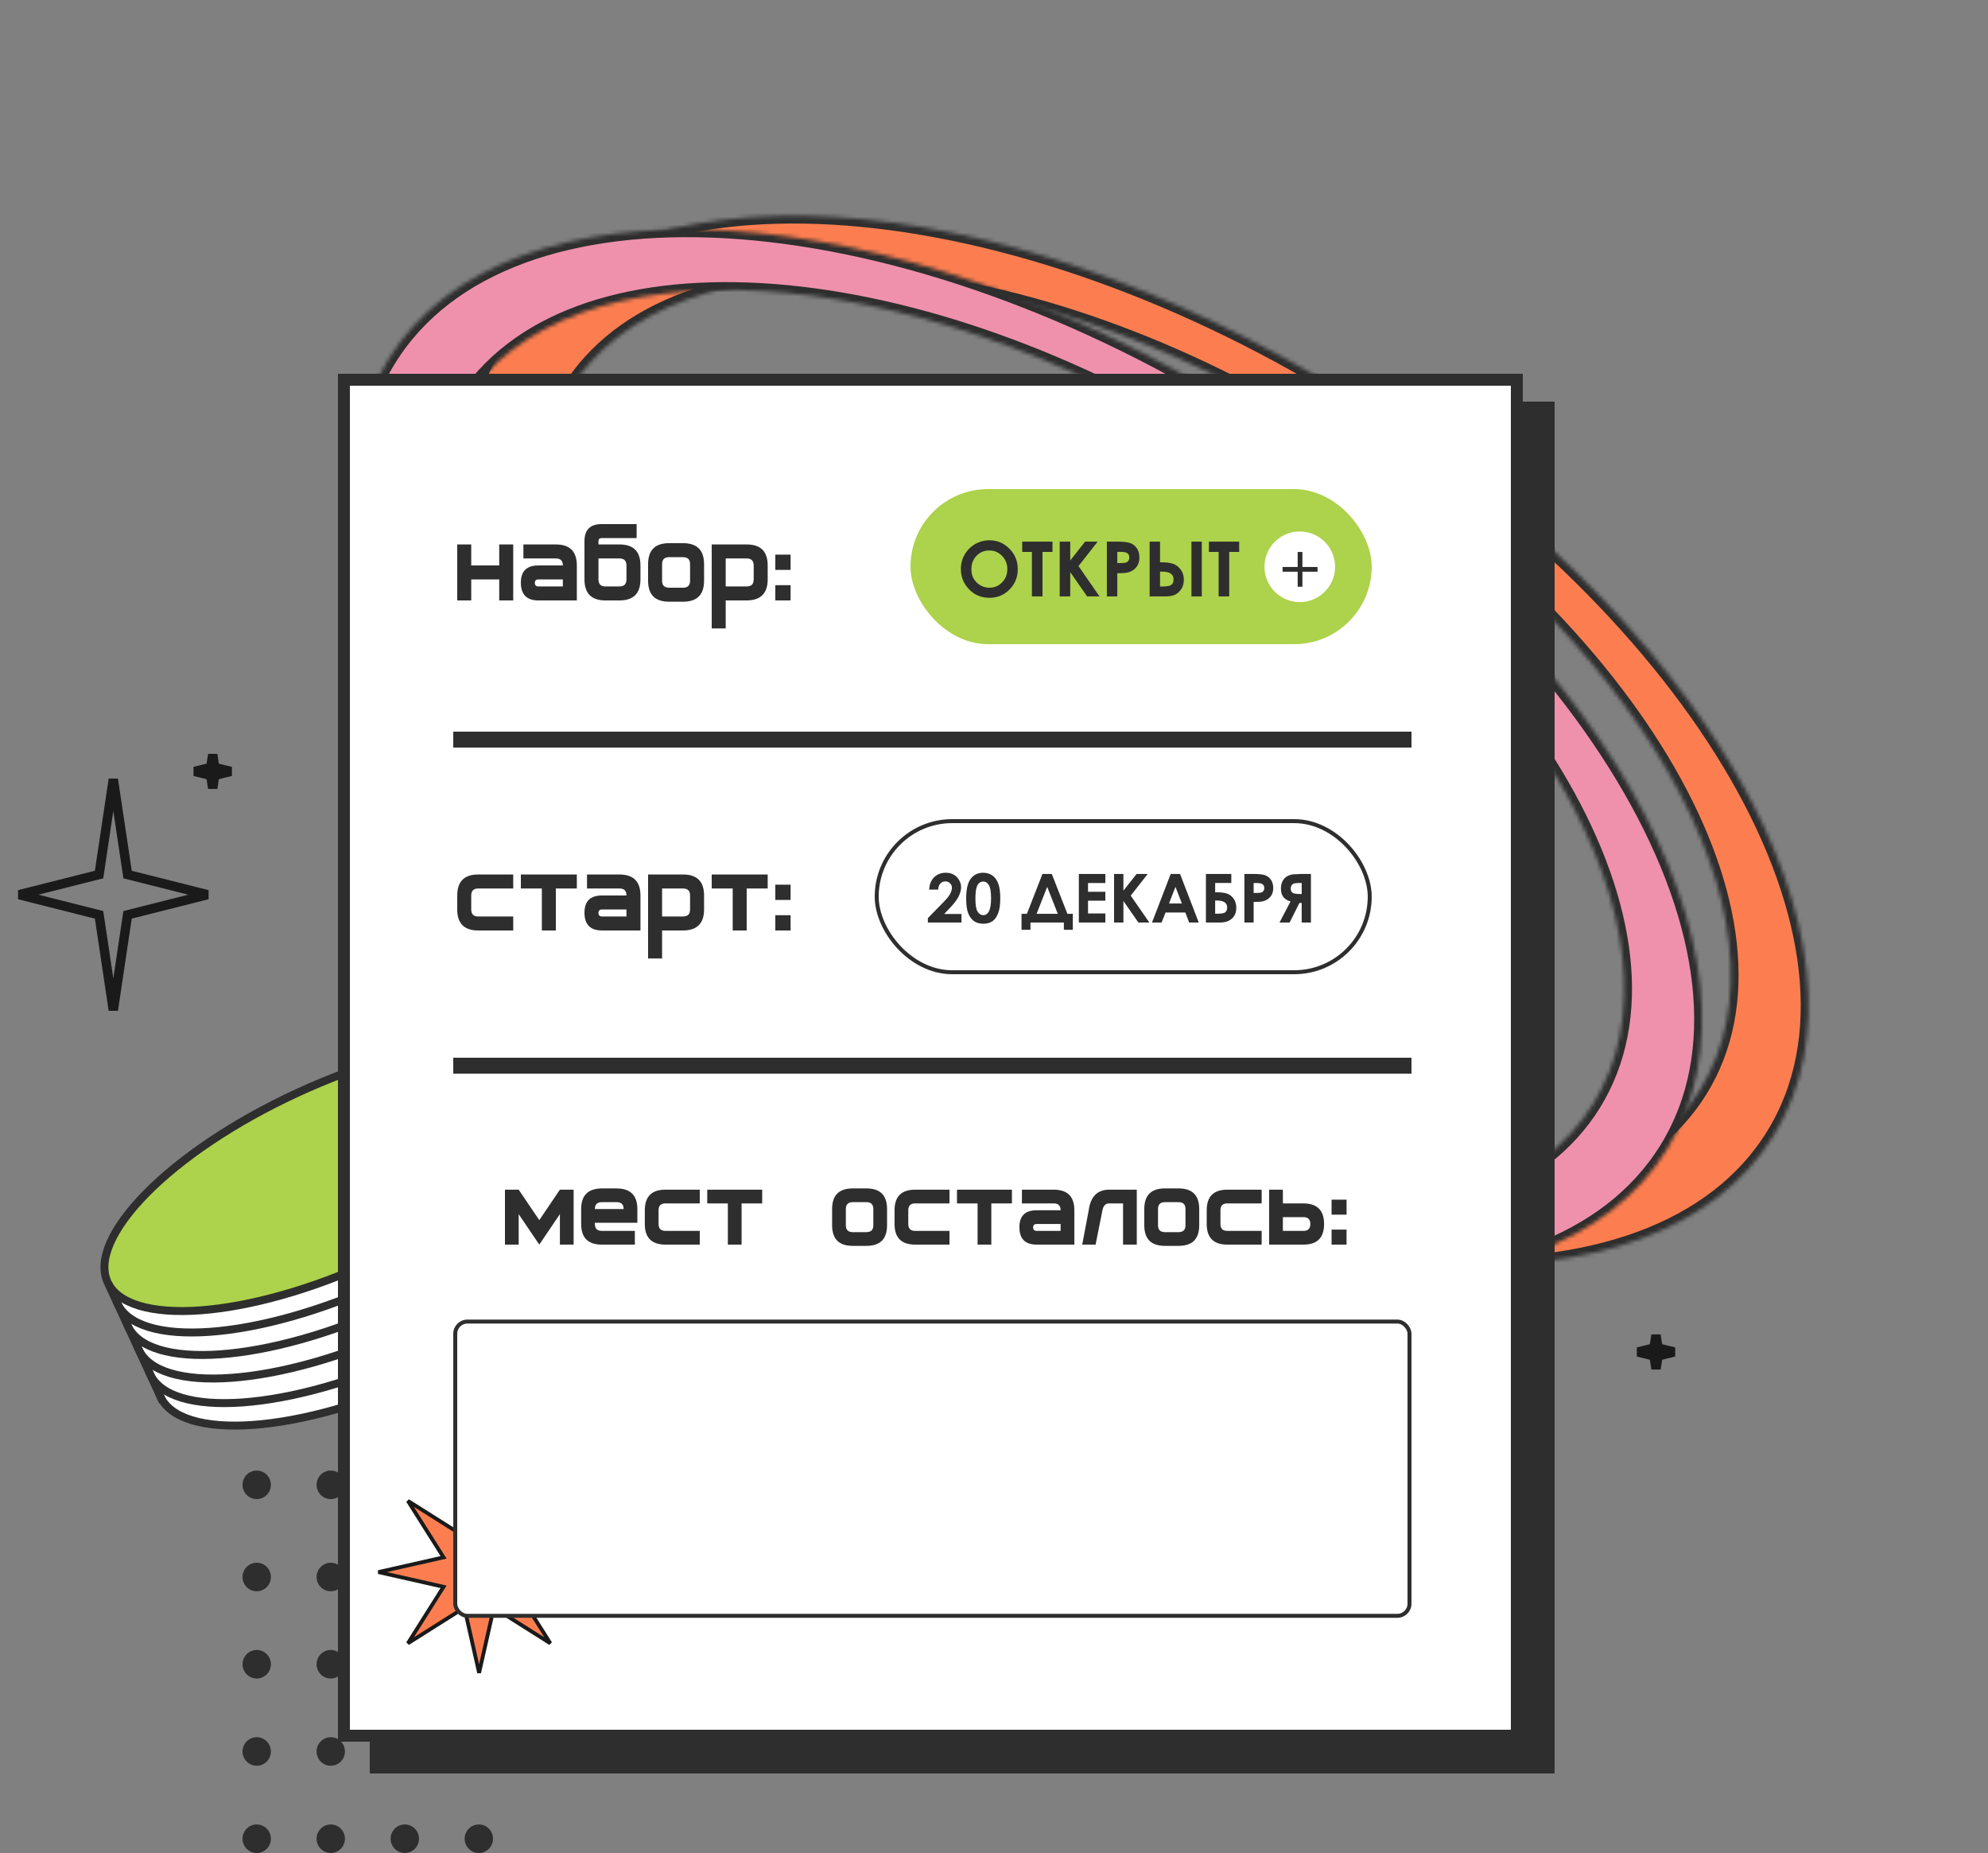 <?xml version="1.0" encoding="UTF-8"?> <svg xmlns="http://www.w3.org/2000/svg" width="500" height="466" viewBox="0 0 500 466" fill="none"><rect x="0" y="0" width="500" height="466" fill="#808080" stroke="none"/> <path d="M120.434 311.18C118.464 311.18 116.868 309.573 116.868 307.59C116.868 305.607 118.464 304 120.434 304C122.403 304 124 305.607 124 307.59C124 309.573 122.403 311.18 120.434 311.18Z" fill="#2E2E2E"></path> <path d="M120.434 333.12C118.464 333.12 116.868 331.513 116.868 329.53C116.868 327.547 118.464 325.94 120.434 325.94C122.403 325.94 124 327.547 124 329.53C124 331.513 122.403 333.12 120.434 333.12Z" fill="#2E2E2E"></path> <path d="M120.434 355.06C118.464 355.06 116.868 353.453 116.868 351.47C116.868 349.487 118.464 347.88 120.434 347.88C122.403 347.88 124 349.487 124 351.47C124 353.453 122.403 355.06 120.434 355.06Z" fill="#2E2E2E"></path> <path d="M120.434 377C118.464 377 116.868 375.393 116.868 373.41C116.868 371.427 118.464 369.82 120.434 369.82C122.403 369.82 124 371.427 124 373.41C124 375.393 122.403 377 120.434 377Z" fill="#2E2E2E"></path> <path d="M101.811 311.18C99.842 311.18 98.245 309.573 98.245 307.59C98.245 305.607 99.842 304 101.811 304C103.781 304 105.377 305.607 105.377 307.59C105.377 309.573 103.781 311.18 101.811 311.18Z" fill="#2E2E2E"></path> <path d="M101.811 333.12C99.842 333.12 98.245 331.513 98.245 329.53C98.245 327.547 99.842 325.94 101.811 325.94C103.781 325.94 105.377 327.547 105.377 329.53C105.377 331.513 103.781 333.12 101.811 333.12Z" fill="#2E2E2E"></path> <path d="M101.811 355.06C99.842 355.06 98.245 353.453 98.245 351.47C98.245 349.487 99.842 347.88 101.811 347.88C103.781 347.88 105.377 349.487 105.377 351.47C105.377 353.453 103.781 355.06 101.811 355.06Z" fill="#2E2E2E"></path> <path d="M101.811 377C99.842 377 98.245 375.393 98.245 373.41C98.245 371.427 99.842 369.82 101.811 369.82C103.781 369.82 105.377 371.427 105.377 373.41C105.377 375.393 103.781 377 101.811 377Z" fill="#2E2E2E"></path> <path d="M83.189 311.18C81.219 311.18 79.623 309.573 79.623 307.59C79.623 305.607 81.219 304 83.189 304C85.158 304 86.755 305.607 86.755 307.59C86.755 309.573 85.158 311.18 83.189 311.18Z" fill="#2E2E2E"></path> <path d="M83.189 333.12C81.219 333.12 79.623 331.513 79.623 329.53C79.623 327.547 81.219 325.94 83.189 325.94C85.158 325.94 86.755 327.547 86.755 329.53C86.755 331.513 85.158 333.12 83.189 333.12Z" fill="#2E2E2E"></path> <path d="M83.189 355.06C81.219 355.06 79.623 353.453 79.623 351.47C79.623 349.487 81.219 347.88 83.189 347.88C85.158 347.88 86.755 349.487 86.755 351.47C86.755 353.453 85.158 355.06 83.189 355.06Z" fill="#2E2E2E"></path> <path d="M83.189 377C81.219 377 79.623 375.393 79.623 373.41C79.623 371.427 81.219 369.82 83.189 369.82C85.158 369.82 86.755 371.427 86.755 373.41C86.755 375.393 85.158 377 83.189 377Z" fill="#2E2E2E"></path> <path d="M64.566 311.18C62.597 311.18 61 309.573 61 307.59C61 305.607 62.597 304 64.566 304C66.535 304 68.132 305.607 68.132 307.59C68.132 309.573 66.535 311.18 64.566 311.18Z" fill="#2E2E2E"></path> <path d="M64.566 333.12C62.597 333.12 61 331.513 61 329.53C61 327.547 62.597 325.94 64.566 325.94C66.535 325.94 68.132 327.547 68.132 329.53C68.132 331.513 66.535 333.12 64.566 333.12Z" fill="#2E2E2E"></path> <path d="M64.566 355.06C62.597 355.06 61 353.453 61 351.47C61 349.487 62.597 347.88 64.566 347.88C66.535 347.88 68.132 349.487 68.132 351.47C68.132 353.453 66.535 355.06 64.566 355.06Z" fill="#2E2E2E"></path> <path d="M64.566 377C62.597 377 61 375.393 61 373.41C61 371.427 62.597 369.82 64.566 369.82C66.535 369.82 68.132 371.427 68.132 373.41C68.132 375.393 66.535 377 64.566 377Z" fill="#2E2E2E"></path> <path d="M120.434 400.18C118.464 400.18 116.868 398.573 116.868 396.59C116.868 394.607 118.464 393 120.434 393C122.403 393 124 394.607 124 396.59C124 398.573 122.403 400.18 120.434 400.18Z" fill="#2E2E2E"></path> <path d="M120.434 422.12C118.464 422.12 116.868 420.513 116.868 418.53C116.868 416.547 118.464 414.94 120.434 414.94C122.403 414.94 124 416.547 124 418.53C124 420.513 122.403 422.12 120.434 422.12Z" fill="#2E2E2E"></path> <path d="M120.434 444.06C118.464 444.06 116.868 442.453 116.868 440.47C116.868 438.487 118.464 436.88 120.434 436.88C122.403 436.88 124 438.487 124 440.47C124 442.453 122.403 444.06 120.434 444.06Z" fill="#2E2E2E"></path> <path d="M120.434 466C118.464 466 116.868 464.393 116.868 462.41C116.868 460.427 118.464 458.82 120.434 458.82C122.403 458.82 124 460.427 124 462.41C124 464.393 122.403 466 120.434 466Z" fill="#2E2E2E"></path> <path d="M101.811 400.18C99.842 400.18 98.245 398.573 98.245 396.59C98.245 394.607 99.842 393 101.811 393C103.781 393 105.377 394.607 105.377 396.59C105.377 398.573 103.781 400.18 101.811 400.18Z" fill="#2E2E2E"></path> <path d="M101.811 422.12C99.842 422.12 98.245 420.513 98.245 418.53C98.245 416.547 99.842 414.94 101.811 414.94C103.781 414.94 105.377 416.547 105.377 418.53C105.377 420.513 103.781 422.12 101.811 422.12Z" fill="#2E2E2E"></path> <path d="M101.811 444.06C99.842 444.06 98.245 442.453 98.245 440.47C98.245 438.487 99.842 436.88 101.811 436.88C103.781 436.88 105.377 438.487 105.377 440.47C105.377 442.453 103.781 444.06 101.811 444.06Z" fill="#2E2E2E"></path> <path d="M101.811 466C99.842 466 98.245 464.393 98.245 462.41C98.245 460.427 99.842 458.82 101.811 458.82C103.781 458.82 105.377 460.427 105.377 462.41C105.377 464.393 103.781 466 101.811 466Z" fill="#2E2E2E"></path> <path d="M83.189 400.18C81.219 400.18 79.623 398.573 79.623 396.59C79.623 394.607 81.219 393 83.189 393C85.158 393 86.755 394.607 86.755 396.59C86.755 398.573 85.158 400.18 83.189 400.18Z" fill="#2E2E2E"></path> <path d="M83.189 422.12C81.219 422.12 79.623 420.513 79.623 418.53C79.623 416.547 81.219 414.94 83.189 414.94C85.158 414.94 86.755 416.547 86.755 418.53C86.755 420.513 85.158 422.12 83.189 422.12Z" fill="#2E2E2E"></path> <path d="M83.189 444.06C81.219 444.06 79.623 442.453 79.623 440.47C79.623 438.487 81.219 436.88 83.189 436.88C85.158 436.88 86.755 438.487 86.755 440.47C86.755 442.453 85.158 444.06 83.189 444.06Z" fill="#2E2E2E"></path> <path d="M83.189 466C81.219 466 79.623 464.393 79.623 462.41C79.623 460.427 81.219 458.82 83.189 458.82C85.158 458.82 86.755 460.427 86.755 462.41C86.755 464.393 85.158 466 83.189 466Z" fill="#2E2E2E"></path> <path d="M64.566 400.18C62.597 400.18 61 398.573 61 396.59C61 394.607 62.597 393 64.566 393C66.535 393 68.132 394.607 68.132 396.59C68.132 398.573 66.535 400.18 64.566 400.18Z" fill="#2E2E2E"></path> <path d="M64.566 422.12C62.597 422.12 61 420.513 61 418.53C61 416.547 62.597 414.94 64.566 414.94C66.535 414.94 68.132 416.547 68.132 418.53C68.132 420.513 66.535 422.12 64.566 422.12Z" fill="#2E2E2E"></path> <path d="M64.566 444.06C62.597 444.06 61 442.453 61 440.47C61 438.487 62.597 436.88 64.566 436.88C66.535 436.88 68.132 438.487 68.132 440.47C68.132 442.453 66.535 444.06 64.566 444.06Z" fill="#2E2E2E"></path> <path d="M64.566 466C62.597 466 61 464.393 61 462.41C61 460.427 62.597 458.82 64.566 458.82C66.535 458.82 68.132 460.427 68.132 462.41C68.132 464.393 66.535 466 64.566 466Z" fill="#2E2E2E"></path> <path d="M31.969 219.157L32.085 219.934L32.847 220.126L52.177 225L32.847 229.874L32.085 230.066L31.969 230.843L28.5 254.03L25.031 230.843L24.915 230.066L24.153 229.874L4.823 225L24.153 220.126L24.915 219.934L25.031 219.157L28.5 195.97L31.969 219.157Z" stroke="#1A1A1A" stroke-width="2.358"></path> <path d="M416.88 338.228L416.999 339.006L417.764 339.194L421.051 340L417.764 340.806L416.999 340.994L416.88 341.772L416.5 344.241L416.12 341.772L416.001 340.994L415.236 340.806L411.949 340L415.236 339.194L416.001 339.006L416.12 338.228L416.5 335.759L416.88 338.228Z" stroke="#1A1A1A" stroke-width="2.358"></path> <path d="M53.88 192.228L53.999 193.006L54.764 193.194L58.051 194L54.764 194.806L53.999 194.994L53.88 195.772L53.5 198.241L53.12 195.772L53.001 194.994L52.236 194.806L48.949 194L52.236 193.194L53.001 193.006L53.12 192.228L53.5 189.759L53.88 192.228Z" stroke="#1A1A1A" stroke-width="2.358"></path> <mask id="path-5-inside-1_4_1386" fill="white"> <path d="M446.089 285.568C416.436 333.576 320.405 328.026 231.599 273.173C142.792 218.319 94.838 134.934 124.491 86.926C154.144 38.918 250.175 44.468 338.982 99.321C427.789 154.175 475.742 237.56 446.089 285.568ZM143.033 98.379C116.799 140.851 159.223 214.621 237.79 263.149C316.356 311.678 401.314 316.587 427.547 274.115C453.781 231.643 411.357 157.873 332.791 109.345C254.224 60.816 169.267 55.907 143.033 98.379Z"></path> </mask> <path d="M446.089 285.568C416.436 333.576 320.405 328.026 231.599 273.173C142.792 218.319 94.838 134.934 124.491 86.926C154.144 38.918 250.175 44.468 338.982 99.321C427.789 154.175 475.742 237.56 446.089 285.568ZM143.033 98.379C116.799 140.851 159.223 214.621 237.79 263.149C316.356 311.678 401.314 316.587 427.547 274.115C453.781 231.643 411.357 157.873 332.791 109.345C254.224 60.816 169.267 55.907 143.033 98.379Z" fill="#FC7E50" stroke="#2E2E2E" stroke-width="3.917" mask="url(#path-5-inside-1_4_1386)"></path> <mask id="path-6-inside-2_4_1386" fill="white"> <path d="M419.289 288.996C389.636 337.004 293.606 331.454 204.799 276.601C115.992 221.747 68.038 138.361 97.692 90.354C127.345 42.346 223.375 47.895 312.182 102.749C400.989 157.602 448.943 240.988 419.289 288.996ZM116.233 101.806C89.999 144.278 132.423 218.049 210.99 266.577C289.556 315.106 374.514 320.015 400.748 277.543C426.981 235.071 384.558 161.301 305.991 112.772C227.425 64.244 142.467 59.334 116.233 101.806Z"></path> </mask> <path d="M419.289 288.996C389.636 337.004 293.606 331.454 204.799 276.601C115.992 221.747 68.038 138.361 97.692 90.354C127.345 42.346 223.375 47.895 312.182 102.749C400.989 157.602 448.943 240.988 419.289 288.996ZM116.233 101.806C89.999 144.278 132.423 218.049 210.99 266.577C289.556 315.106 374.514 320.015 400.748 277.543C426.981 235.071 384.558 161.301 305.991 112.772C227.425 64.244 142.467 59.334 116.233 101.806Z" fill="#EF91AC" stroke="#2E2E2E" stroke-width="3.917" mask="url(#path-6-inside-2_4_1386)"></path> <path d="M155.222 298.217C156.462 300.902 156.252 304.233 154.581 308.076C152.911 311.919 149.822 316.16 145.512 320.538C136.898 329.287 123.559 338.42 107.531 345.822C91.503 353.225 75.901 357.457 63.655 358.342C57.528 358.785 52.296 358.385 48.288 357.166C44.279 355.946 41.607 353.946 40.367 351.26C39.126 348.575 39.336 345.244 41.007 341.4C42.678 337.558 45.766 333.317 50.076 328.939C58.69 320.19 72.029 311.057 88.057 303.655C104.085 296.252 119.687 292.02 131.933 291.135C138.06 290.692 143.292 291.092 147.3 292.311C151.31 293.531 153.981 295.531 155.222 298.217Z" fill="white" stroke="#2E2E2E" stroke-width="1.998"></path> <path d="M152.61 292.561C153.85 295.246 153.64 298.577 151.969 302.42C150.299 306.263 147.21 310.504 142.9 314.882C134.286 323.631 120.947 332.764 104.919 340.166C88.891 347.569 73.289 351.801 61.043 352.686C54.916 353.129 49.684 352.729 45.676 351.51C41.667 350.29 38.995 348.29 37.755 345.604C36.514 342.919 36.724 339.588 38.395 335.744C40.066 331.902 43.154 327.661 47.464 323.283C56.078 314.534 69.417 305.401 85.445 297.999C101.473 290.596 117.075 286.364 129.321 285.479C135.448 285.036 140.68 285.436 144.688 286.655C148.698 287.875 151.369 289.875 152.61 292.561Z" fill="white" stroke="#2E2E2E" stroke-width="1.998"></path> <path d="M149.754 286.378C150.994 289.064 150.785 292.395 149.114 296.238C147.443 300.08 144.355 304.321 140.045 308.699C131.43 317.448 118.092 326.581 102.064 333.983C86.036 341.386 70.434 345.618 58.187 346.503C52.06 346.946 46.829 346.547 42.82 345.327C38.811 344.108 36.139 342.107 34.899 339.421C33.659 336.736 33.868 333.405 35.539 329.562C37.21 325.72 40.299 321.478 44.608 317.101C53.223 308.352 66.561 299.218 82.59 291.816C98.618 284.414 114.22 280.181 126.466 279.296C132.593 278.853 137.825 279.253 141.833 280.472C145.842 281.692 148.514 283.692 149.754 286.378Z" fill="white" stroke="#2E2E2E" stroke-width="1.998"></path> <path d="M147.02 280.458C148.261 283.144 148.051 286.475 146.38 290.318C144.709 294.16 141.621 298.402 137.311 302.779C128.697 311.528 115.358 320.662 99.33 328.064C83.302 335.466 67.7 339.698 55.454 340.584C49.327 341.026 44.095 340.627 40.087 339.408C36.077 338.188 33.406 336.188 32.165 333.502C30.925 330.816 31.134 327.485 32.806 323.642C34.476 319.8 37.565 315.558 41.875 311.181C50.489 302.432 63.828 293.299 79.856 285.896C95.884 278.494 111.486 274.262 123.732 273.377C129.859 272.934 135.091 273.333 139.099 274.553C143.108 275.772 145.78 277.773 147.02 280.458Z" fill="white" stroke="#2E2E2E" stroke-width="1.998"></path> <path d="M144.408 274.802C145.649 277.488 145.439 280.819 143.768 284.662C142.097 288.504 139.009 292.746 134.699 297.123C126.085 305.872 112.746 315.005 96.718 322.408C80.69 329.81 65.088 334.042 52.842 334.927C46.715 335.37 41.483 334.971 37.475 333.752C33.465 332.532 30.794 330.531 29.553 327.846C28.313 325.16 28.522 321.829 30.194 317.986C31.864 314.144 34.953 309.902 39.263 305.525C47.877 296.776 61.215 287.642 77.244 280.24C93.272 272.838 108.874 268.606 121.12 267.721C127.247 267.278 132.479 267.677 136.487 268.896C140.496 270.116 143.168 272.116 144.408 274.802Z" fill="white" stroke="#2E2E2E" stroke-width="1.998"></path> <path d="M141.918 269.409C143.159 272.095 142.949 275.426 141.278 279.269C139.607 283.111 136.519 287.353 132.209 291.73C123.595 300.479 110.256 309.612 94.228 317.015C78.2 324.417 62.598 328.649 50.352 329.534C44.225 329.977 38.993 329.578 34.985 328.358C30.976 327.139 28.304 325.138 27.064 322.453C25.823 319.767 26.033 316.436 27.704 312.593C29.374 308.751 32.463 304.509 36.773 300.132C45.387 291.383 58.726 282.249 74.754 274.847C90.782 267.445 106.384 263.213 118.63 262.328C124.757 261.885 129.989 262.284 133.997 263.503C138.006 264.723 140.678 266.723 141.918 269.409Z" fill="#ADD24B" stroke="#2E2E2E" stroke-width="1.998"></path> <line x1="40.973" y1="352.574" x2="27.294" y2="322.953" stroke="#2E2E2E" stroke-width="1.998"></line> <line x1="155.828" y1="299.53" x2="142.148" y2="269.91" stroke="#2E2E2E" stroke-width="1.998"></line> <rect x="93" y="101" width="298" height="345" fill="#2E2E2E"></rect> <rect x="86.5" y="95.5" width="295" height="341" fill="white" stroke="#2E2E2E" stroke-width="3"></rect> <path d="M129.08 151H125.56V145.72H118.52V151H115V136.92H118.52V142.2H125.56V136.92H129.08V151ZM145.08 151V142.2C145.08 138.68 143.32 136.92 139.8 136.92H131.64V140.44H139.8C140.973 140.44 141.56 141.016 141.56 142.168V142.2H135.416C132.472 142.2 131 143.64 131 146.52C131 149.507 132.472 151 135.416 151H145.08ZM134.52 146.584C134.52 146.008 134.819 145.72 135.416 145.72H141.56V147.48H135.416C134.819 147.48 134.52 147.181 134.52 146.584ZM161.08 145.72C161.08 149.24 159.32 151 155.8 151H152.28C148.76 151 147 149.24 147 145.72V136.12C147 133.24 148.44 131.8 151.32 131.8H160.12V135.32H151.32C150.787 135.32 150.52 135.587 150.52 136.12V136.92H155.8C159.32 136.92 161.08 138.68 161.08 142.2V145.72ZM150.52 145.72C150.52 146.893 151.107 147.48 152.28 147.48H155.8C156.973 147.48 157.56 146.893 157.56 145.72V142.2C157.56 141.027 156.973 140.44 155.8 140.44H150.52V145.72ZM177.08 146.04C177.08 149.56 175.32 151.32 171.8 151.32H168.28C164.76 151.32 163 149.56 163 146.04V141.88C163 138.36 164.76 136.6 168.28 136.6H171.8C175.32 136.6 177.08 138.36 177.08 141.88V146.04ZM173.56 146.04V141.88C173.56 140.707 172.973 140.12 171.8 140.12H168.28C167.107 140.12 166.52 140.707 166.52 141.88V146.04C166.52 147.213 167.107 147.8 168.28 147.8H171.8C172.973 147.8 173.56 147.213 173.56 146.04ZM193.08 142.2C193.08 138.68 191.32 136.92 187.8 136.92H179V158.04H182.52V151H187.736C191.299 151 193.08 149.24 193.08 145.72V142.2ZM182.52 140.44H187.8C188.973 140.44 189.56 141.027 189.56 142.2V145.72C189.56 146.893 188.973 147.48 187.8 147.48H182.52V140.44ZM198.84 143.32H195V139.48H198.84V143.32ZM198.84 151H195V147.16H198.84V151Z" fill="#2E2E2E"></path> <path d="M129.08 234H120.28C116.76 234 115 232.24 115 228.72V225.2C115 221.68 116.76 219.92 120.28 219.92H129.08V223.44H120.28C119.107 223.44 118.52 224.027 118.52 225.2V228.72C118.52 229.893 119.107 230.48 120.28 230.48H129.08V234ZM145.08 223.44H139.8V234H136.28V223.44H131V219.92H145.08V223.44ZM161.08 234V225.2C161.08 221.68 159.32 219.92 155.8 219.92H147.64V223.44H155.8C156.973 223.44 157.56 224.016 157.56 225.168V225.2H151.416C148.472 225.2 147 226.64 147 229.52C147 232.507 148.472 234 151.416 234H161.08ZM150.52 229.584C150.52 229.008 150.819 228.72 151.416 228.72H157.56V230.48H151.416C150.819 230.48 150.52 230.181 150.52 229.584ZM177.08 225.2C177.08 221.68 175.32 219.92 171.8 219.92H163V241.04H166.52V234H171.736C175.299 234 177.08 232.24 177.08 228.72V225.2ZM166.52 223.44H171.8C172.973 223.44 173.56 224.027 173.56 225.2V228.72C173.56 229.893 172.973 230.48 171.8 230.48H166.52V223.44ZM193.08 223.44H187.8V234H184.28V223.44H179V219.92H193.08V223.44ZM198.84 226.32H195V222.48H198.84V226.32ZM198.84 234H195V230.16H198.84V234Z" fill="#2E2E2E"></path> <path d="M144.273 313H140.818V305.337L135.636 313L130.455 305.337V313H127V299.182H130.455L135.636 306.845L140.818 299.182H144.273V313ZM160.3 307.504V304.05C160.3 300.595 158.542 298.868 155.024 298.868H151.444C147.927 298.868 146.168 300.595 146.168 304.05V307.504V307.818C146.168 311.273 147.895 313 151.35 313H159.672V309.545H151.35C150.198 309.545 149.623 308.97 149.623 307.818V307.504H160.3ZM149.623 304.05C149.623 302.898 150.198 302.322 151.35 302.322H155.118C156.27 302.322 156.846 302.898 156.846 304.05H149.623ZM175.995 313H167.359C163.904 313 162.177 311.273 162.177 307.818V304.364C162.177 300.909 163.904 299.182 167.359 299.182H175.995V302.636H167.359C166.207 302.636 165.632 303.212 165.632 304.364V307.818C165.632 308.97 166.207 309.545 167.359 309.545H175.995V313ZM191.698 302.636H186.516V313H183.061V302.636H177.88V299.182H191.698V302.636ZM223.103 308.132C223.103 311.587 221.375 313.314 217.921 313.314H214.466C211.012 313.314 209.284 311.587 209.284 308.132V304.05C209.284 300.595 211.012 298.868 214.466 298.868H217.921C221.375 298.868 223.103 300.595 223.103 304.05V308.132ZM219.648 308.132V304.05C219.648 302.898 219.072 302.322 217.921 302.322H214.466C213.315 302.322 212.739 302.898 212.739 304.05V308.132C212.739 309.284 213.315 309.86 214.466 309.86H217.921C219.072 309.86 219.648 309.284 219.648 308.132ZM238.805 313H230.169C226.714 313 224.987 311.273 224.987 307.818V304.364C224.987 300.909 226.714 299.182 230.169 299.182H238.805V302.636H230.169C229.017 302.636 228.441 303.212 228.441 304.364V307.818C228.441 308.97 229.017 309.545 230.169 309.545H238.805V313ZM254.507 302.636H249.326V313H245.871V302.636H240.689V299.182H254.507V302.636ZM270.21 313V304.364C270.21 300.909 268.483 299.182 265.028 299.182H257.02V302.636H265.028C266.18 302.636 266.755 303.202 266.755 304.332V304.364H260.726C257.836 304.364 256.392 305.777 256.392 308.603C256.392 311.534 257.836 313 260.726 313H270.21ZM259.846 308.666C259.846 308.101 260.139 307.818 260.726 307.818H266.755V309.545H260.726C260.139 309.545 259.846 309.252 259.846 308.666ZM282.458 313V302.636H279.003C278.061 302.636 277.485 303.212 277.276 304.364L275.549 313H272.188L273.821 304.364C274.282 300.909 276.009 299.182 279.003 299.182H285.912V313H282.458ZM301.615 308.132C301.615 311.587 299.888 313.314 296.433 313.314H292.978C289.524 313.314 287.797 311.587 287.797 308.132V304.05C287.797 300.595 289.524 298.868 292.978 298.868H296.433C299.888 298.868 301.615 300.595 301.615 304.05V308.132ZM298.16 308.132V304.05C298.16 302.898 297.584 302.322 296.433 302.322H292.978C291.827 302.322 291.251 302.898 291.251 304.05V308.132C291.251 309.284 291.827 309.86 292.978 309.86H296.433C297.584 309.86 298.16 309.284 298.16 308.132ZM317.317 313H308.681C305.226 313 303.499 311.273 303.499 307.818V304.364C303.499 300.909 305.226 299.182 308.681 299.182H317.317V302.636H308.681C307.529 302.636 306.954 303.212 306.954 304.364V307.818C306.954 308.97 307.529 309.545 308.681 309.545H317.317V313ZM333.02 307.818C333.02 311.273 331.292 313 327.838 313H319.202V299.182H322.656V302.636H327.775C331.271 302.636 333.02 304.364 333.02 307.818ZM322.656 309.545H327.838C328.989 309.545 329.565 308.97 329.565 307.818C329.565 306.667 328.989 306.091 327.838 306.091H322.656V309.545ZM338.673 305.463H334.904V301.694H338.673V305.463ZM338.673 313H334.904V309.231H338.673V313Z" fill="#2E2E2E"></path> <rect x="229" y="123" width="116" height="39" rx="19.5" fill="#ADD24B"></rect> <path d="M248.851 135.869C250.799 135.869 252.472 136.574 253.871 137.985C255.275 139.396 255.978 141.116 255.978 143.146C255.978 145.156 255.285 146.858 253.899 148.25C252.519 149.642 250.842 150.338 248.869 150.338C246.803 150.338 245.086 149.624 243.718 148.194C242.351 146.764 241.667 145.066 241.667 143.099C241.667 141.781 241.986 140.57 242.622 139.465C243.259 138.36 244.133 137.486 245.245 136.843C246.362 136.193 247.564 135.869 248.851 135.869ZM248.823 138.435C247.549 138.435 246.478 138.878 245.61 139.765C244.742 140.651 244.308 141.778 244.308 143.146C244.308 144.669 244.855 145.874 245.947 146.761C246.796 147.454 247.77 147.8 248.869 147.8C250.112 147.8 251.17 147.351 252.044 146.452C252.918 145.553 253.355 144.444 253.355 143.127C253.355 141.816 252.915 140.707 252.035 139.802C251.155 138.891 250.084 138.435 248.823 138.435ZM257.092 136.215H264.707V138.8H262.197V149.992H259.537V138.8H257.092V136.215ZM266.524 136.215H269.174V140.954L272.911 136.215H276.067L271.253 142.359L276.535 149.992H273.426L269.174 143.876V149.992H266.524V136.215ZM278.39 136.215H281.171C282.676 136.215 283.759 136.356 284.421 136.637C285.089 136.911 285.614 137.361 285.995 137.985C286.382 138.603 286.575 139.346 286.575 140.214C286.575 141.176 286.322 141.975 285.817 142.612C285.317 143.249 284.637 143.692 283.775 143.942C283.269 144.085 282.348 144.157 281.012 144.157V149.992H278.39V136.215ZM281.012 141.6H281.846C282.501 141.6 282.957 141.554 283.213 141.46C283.469 141.366 283.669 141.213 283.812 141.001C283.962 140.782 284.037 140.52 284.037 140.214C284.037 139.684 283.831 139.296 283.419 139.053C283.119 138.872 282.564 138.781 281.752 138.781H281.012V141.6ZM299.659 136.215H302.263V149.992H299.659V136.215ZM289.142 149.992V136.215H291.764V141.413H292.335C293.428 141.413 294.336 141.541 295.061 141.797C295.791 142.047 296.422 142.528 296.952 143.239C297.483 143.945 297.749 144.797 297.749 145.796C297.749 146.739 297.521 147.538 297.065 148.194C296.609 148.849 296.078 149.314 295.473 149.589C294.873 149.858 294.049 149.992 293 149.992H289.142ZM291.764 143.754V147.491H292.419C293.506 147.491 294.233 147.357 294.602 147.089C294.97 146.82 295.154 146.361 295.154 145.712C295.154 144.407 294.205 143.754 292.307 143.754H291.764ZM304.052 136.215H311.666V138.8H309.156V149.992H306.496V138.8H304.052V136.215Z" fill="#2E2E2E"></path> <circle cx="326.904" cy="142.536" r="8.88" fill="white"></circle> <path d="M326.376 142.584V138.81H327.568V142.584H331.377V143.776H327.568V147.55H326.376V143.776H322.576V142.584H326.376Z" fill="#2E2E2E"></path> <rect x="220.5" y="206.5" width="124" height="38" rx="19" stroke="#2E2E2E"></rect> <path d="M124.055 385.753L124.203 386.412L124.774 386.051L138.415 377.438L129.801 391.078L129.441 391.649L130.099 391.798L145.836 395.353L130.099 398.907L129.441 399.056L129.801 399.627L138.415 413.268L124.774 404.654L124.203 404.293L124.055 404.952L120.5 420.688L116.945 404.952L116.797 404.293L116.226 404.654L102.585 413.268L111.199 399.627L111.559 399.056L110.901 398.907L95.164 395.353L110.901 391.798L111.559 391.649L111.199 391.078L102.585 377.438L116.226 386.051L116.797 386.412L116.945 385.753L120.5 370.017L124.055 385.753Z" fill="#FC7E50" stroke="#1A1A1A" stroke-width="0.954"></path> <rect x="114.5" y="332.353" width="240" height="74" rx="3.052" fill="white" stroke="#2E2E2E"></rect> <path d="M235.963 223.724H233.697C233.758 222.407 234.17 221.372 234.934 220.62C235.703 219.861 236.688 219.482 237.889 219.482C238.631 219.482 239.284 219.64 239.848 219.956C240.418 220.265 240.872 220.716 241.209 221.309C241.553 221.895 241.724 222.493 241.724 223.102C241.724 223.826 241.517 224.607 241.102 225.442C240.692 226.278 239.939 227.266 238.844 228.406L237.474 229.85H241.824V232H233.365V230.888L237.142 227.036C238.055 226.112 238.661 225.37 238.96 224.812C239.264 224.247 239.417 223.738 239.417 223.284C239.417 222.814 239.259 222.426 238.943 222.122C238.633 221.812 238.232 221.657 237.74 221.657C237.242 221.657 236.827 221.843 236.495 222.213C236.163 222.584 235.986 223.088 235.963 223.724ZM247.252 219.482C248.143 219.482 248.91 219.701 249.552 220.138C250.199 220.575 250.697 221.245 251.046 222.147C251.4 223.043 251.577 224.294 251.577 225.899C251.577 227.52 251.397 228.782 251.038 229.684C250.683 230.586 250.205 231.25 249.602 231.676C248.998 232.097 248.237 232.307 247.319 232.307C246.4 232.307 245.628 232.094 245.003 231.668C244.378 231.242 243.888 230.594 243.534 229.726C243.18 228.857 243.002 227.62 243.002 226.015C243.002 223.774 243.348 222.15 244.04 221.143C244.809 220.036 245.88 219.482 247.252 219.482ZM247.311 221.69C246.918 221.69 246.569 221.818 246.265 222.072C245.96 222.321 245.728 222.753 245.567 223.367C245.407 223.981 245.327 224.881 245.327 226.065C245.327 227.609 245.509 228.677 245.875 229.269C246.245 229.856 246.724 230.149 247.311 230.149C247.875 230.149 248.323 229.869 248.655 229.311C249.059 228.635 249.261 227.507 249.261 225.924C249.261 224.319 249.079 223.212 248.713 222.604C248.354 221.995 247.886 221.69 247.311 221.69ZM262.186 219.79H264.535L268.461 229.817H269.822V233.826H267.573V232H259.172V233.826H256.923V229.817H258.276L262.186 219.79ZM263.381 223.027L260.708 229.817H266.045L263.381 223.027ZM271.341 219.79H278.007V222.064H273.649V224.272H278.007V226.505H273.649V229.717H278.007V232H271.341V219.79ZM280.198 219.79H282.547V223.99L285.859 219.79H288.657L284.39 225.235L289.072 232H286.316L282.547 226.58V232H280.198V219.79ZM294.442 219.79H296.8L301.498 232H299.083L298.128 229.485H293.147L292.151 232H289.736L294.442 219.79ZM295.638 223.027L294.011 227.219H297.256L295.638 223.027ZM303.299 232V219.79H309.683V222.056H305.624V224.396H306.13C307.159 224.396 308 224.51 308.653 224.737C309.306 224.964 309.849 225.393 310.28 226.023C310.717 226.649 310.936 227.39 310.936 228.248C310.936 229.1 310.773 229.781 310.446 230.29C310.12 230.794 309.669 231.206 309.093 231.527C308.523 231.842 307.732 232 306.719 232H303.299ZM305.624 226.472V229.784H306.205C307.267 229.784 307.939 229.645 308.222 229.369C308.504 229.092 308.645 228.718 308.645 228.248C308.645 227.064 307.798 226.472 306.105 226.472H305.624ZM312.978 219.79H315.443C316.777 219.79 317.737 219.914 318.324 220.163C318.916 220.407 319.381 220.805 319.718 221.358C320.061 221.906 320.233 222.565 320.233 223.334C320.233 224.186 320.009 224.895 319.561 225.459C319.118 226.023 318.515 226.416 317.751 226.638C317.303 226.765 316.486 226.829 315.302 226.829V232H312.978V219.79ZM315.302 224.562H316.041C316.622 224.562 317.026 224.521 317.253 224.438C317.48 224.355 317.657 224.219 317.784 224.031C317.917 223.838 317.983 223.605 317.983 223.334C317.983 222.864 317.801 222.521 317.436 222.305C317.17 222.144 316.677 222.064 315.958 222.064H315.302V224.562ZM329.712 219.79V232H327.388V227.086H326.807L324.35 232H321.81L324.574 226.704C322.969 226.245 322.167 225.177 322.167 223.5C322.167 222.902 322.25 222.382 322.416 221.939C322.588 221.497 322.828 221.123 323.138 220.819C323.454 220.509 323.816 220.282 324.226 220.138C324.641 219.989 324.97 219.903 325.213 219.881C325.457 219.859 326.135 219.828 327.247 219.79H329.712ZM327.388 224.82V222.064H326.749C326.168 222.064 325.75 222.1 325.496 222.172C325.241 222.238 325.034 222.388 324.873 222.62C324.713 222.847 324.632 223.129 324.632 223.467C324.632 223.97 324.793 224.322 325.114 224.521C325.435 224.72 325.949 224.82 326.658 224.82H327.388Z" fill="#2E2E2E"></path> <rect x="114" y="184" width="241" height="4" fill="#2E2E2E"></rect> <rect x="114" y="266" width="241" height="4" fill="#2E2E2E"></rect> </svg> 